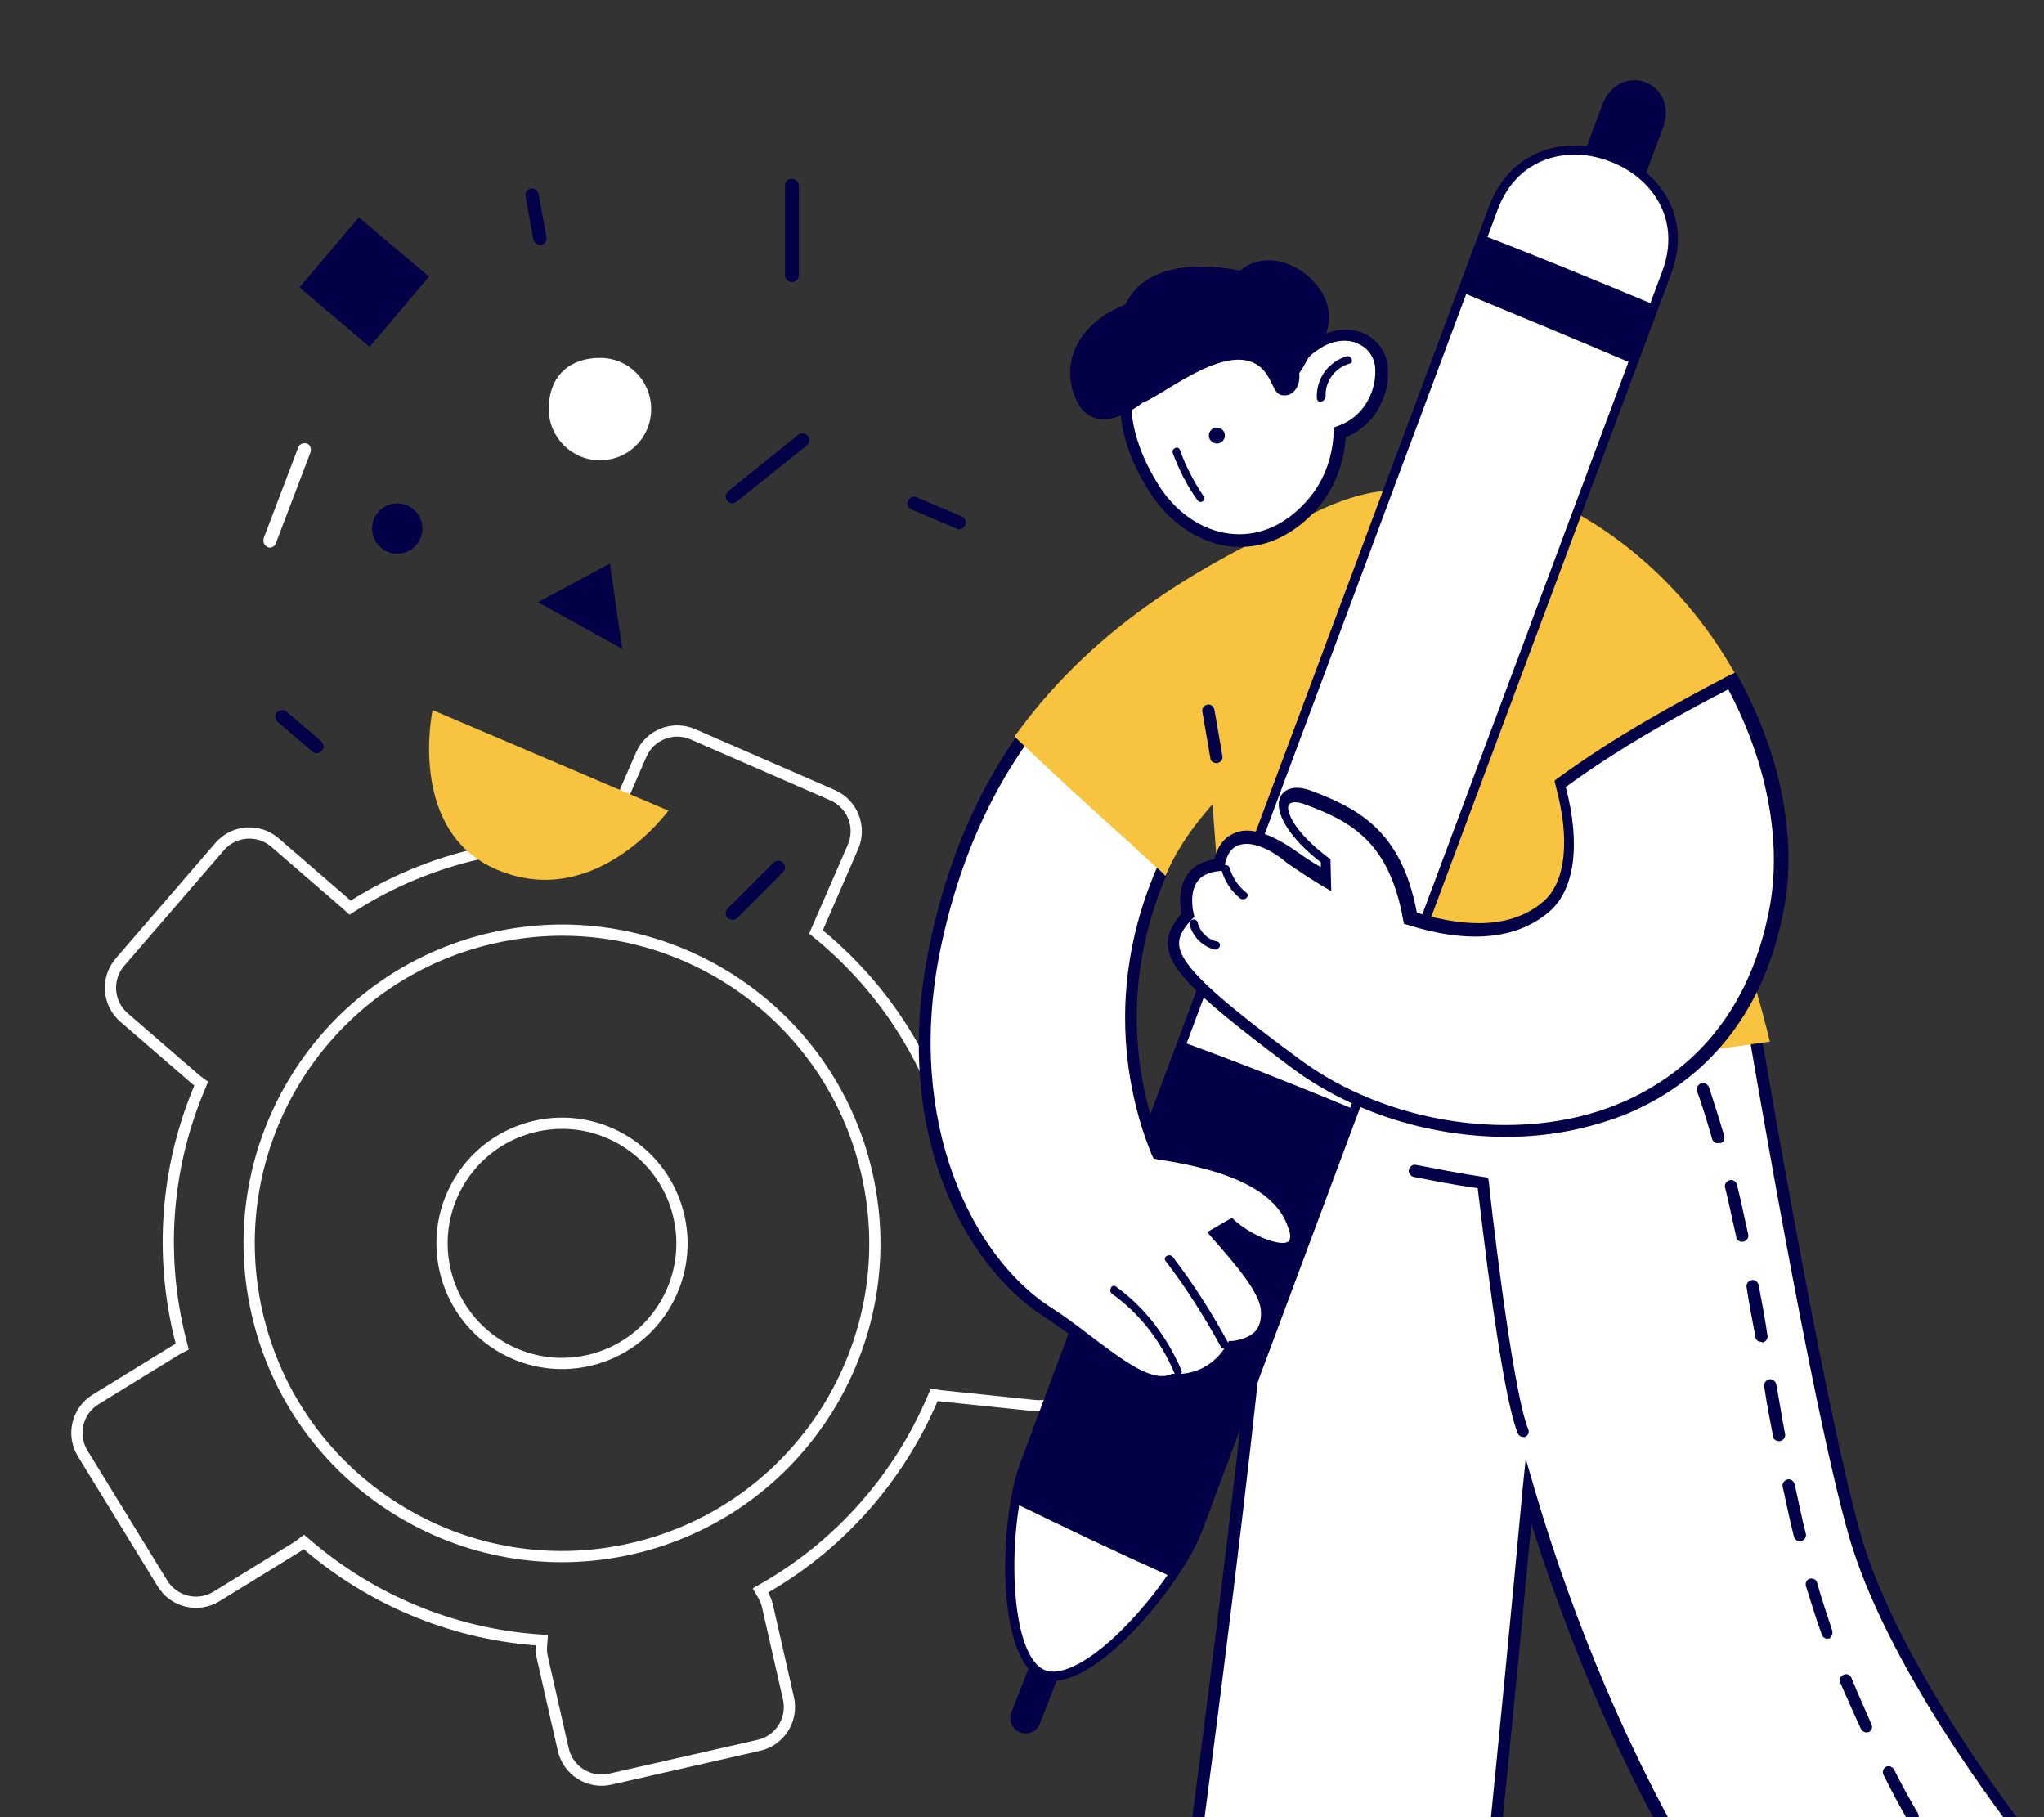 <svg width="270" height="240" viewBox="0 0 270 240" fill="none" xmlns="http://www.w3.org/2000/svg">
<rect x="0" y="0" width="270" height="240" fill="#333333" stroke="none"/>
<g clip-path="url(#clip0)">
<path fill-rule="evenodd" clip-rule="evenodd" d="M72.383 215.944L70.9 215.832C59.786 214.991 49.356 210.564 41.078 203.47L40.161 202.685L39.207 203.423C39.082 203.52 38.95 203.611 38.811 203.696L28.213 210.215C26.123 211.501 23.388 210.847 22.104 208.755L11.556 191.577C10.272 189.486 10.925 186.748 13.014 185.462L23.613 178.943L22.837 177.679L12.238 184.198C9.451 185.912 8.58 189.564 10.293 192.354L20.84 209.532C22.554 212.322 26.202 213.194 28.989 211.48L39.588 204.961C39.771 204.848 39.947 204.727 40.113 204.598C48.544 211.822 59.146 216.358 70.455 217.286C70.566 217.295 70.677 217.303 70.788 217.312C70.787 217.324 70.786 217.337 70.785 217.349C70.744 217.92 70.785 218.507 70.919 219.094L73.68 231.236C74.406 234.43 77.58 236.43 80.77 235.704L100.41 231.233C103.6 230.507 105.598 227.329 104.872 224.136L102.111 211.994C101.977 211.406 101.761 210.859 101.477 210.361C101.471 210.351 101.465 210.34 101.459 210.33C101.555 210.275 101.651 210.219 101.747 210.163C111.72 204.328 119.414 195.437 123.858 185.037C123.979 185.057 124.101 185.073 124.225 185.086L136.599 186.376C139.853 186.715 142.765 184.35 143.104 181.092L145.187 161.04C145.525 157.782 143.161 154.867 139.907 154.528L127.533 153.238C127.358 153.22 127.184 153.209 127.011 153.206C126.945 152.887 126.875 152.568 126.802 152.249C124.074 140.25 117.505 130.123 108.688 122.872L113.353 112.155C114.659 109.153 113.287 105.659 110.288 104.35L91.823 96.294C88.823 94.986 85.332 96.359 84.025 99.361L79.056 110.776C79.043 110.807 79.03 110.837 79.017 110.868C73.775 110.454 68.382 110.815 62.985 112.044C56.909 113.427 51.314 115.798 46.33 118.949C46.295 118.918 46.261 118.888 46.226 118.858L36.811 110.717C34.335 108.576 30.594 108.849 28.455 111.327L15.29 126.583C13.151 129.061 13.425 132.806 15.901 134.947L25.316 143.088L26.285 141.965L16.87 133.824C15.014 132.219 14.809 129.411 16.412 127.553L29.577 112.297C31.181 110.44 33.985 110.235 35.842 111.84L45.257 119.981C45.266 119.989 45.275 119.997 45.285 120.005C45.302 120.02 45.318 120.035 45.335 120.05L46.17 120.806L47.122 120.204C51.965 117.142 57.404 114.837 63.314 113.491C68.564 112.296 73.806 111.945 78.901 112.347L79.973 112.432L80.386 111.438C80.396 111.415 80.406 111.392 80.416 111.369L85.385 99.954C86.365 97.703 88.982 96.674 91.23 97.655L109.696 105.711C111.944 106.692 112.973 109.312 111.993 111.562L106.881 123.306L107.747 124.018C116.319 131.068 122.704 140.911 125.357 152.578C125.427 152.889 125.495 153.199 125.56 153.509L125.802 154.671L126.987 154.69C127.117 154.693 127.248 154.7 127.38 154.714L139.754 156.004C142.193 156.258 143.965 158.444 143.712 160.886L141.629 180.939C141.375 183.381 139.192 185.154 136.752 184.9L124.378 183.61C124.285 183.6 124.193 183.588 124.102 183.573L122.953 183.381L122.494 184.453C118.132 194.663 110.548 203.376 100.718 209.044L99.43 209.787L100.176 211.075C100.395 211.453 100.562 211.87 100.665 212.323L103.426 224.465C103.97 226.859 102.472 229.241 100.081 229.786L80.441 234.256C78.05 234.801 75.67 233.301 75.125 230.907L72.365 218.765C72.262 218.313 72.232 217.863 72.266 217.428L72.383 215.944ZM25.671 143.372C25.55 143.282 25.432 143.188 25.316 143.088L26.285 141.965C26.372 142.04 26.462 142.111 26.552 142.178L27.49 142.873L27.037 143.949C22.966 153.606 21.773 164.584 24.274 175.588C24.39 176.095 24.512 176.598 24.641 177.098L24.936 178.24L23.891 178.786C23.797 178.834 23.705 178.887 23.613 178.943L22.837 177.679C22.958 177.604 23.081 177.534 23.206 177.469C23.073 176.956 22.947 176.438 22.829 175.917C20.256 164.6 21.484 153.306 25.671 143.372Z" fill="white"/>
<path fill-rule="evenodd" clip-rule="evenodd" d="M65.234 124.61C87.085 119.635 108.831 133.335 113.804 155.209C118.777 177.082 105.094 198.847 83.242 203.821C61.39 208.795 39.645 195.096 34.672 173.222C29.699 151.348 43.382 129.584 65.234 124.61ZM64.904 123.162C87.555 118.006 110.095 132.207 115.25 154.879C120.404 177.552 106.221 200.112 83.571 205.268C60.921 210.424 38.38 196.224 33.226 173.551C28.071 150.878 42.254 128.318 64.904 123.162Z" fill="white"/>
<path fill-rule="evenodd" clip-rule="evenodd" d="M70.887 149.472C79.021 147.62 87.115 152.72 88.966 160.862C90.818 169.004 85.724 177.105 77.59 178.957C69.456 180.809 61.362 175.709 59.511 167.567C57.66 159.425 62.753 151.323 70.887 149.472ZM70.558 148.024C79.49 145.991 88.379 151.591 90.412 160.533C92.445 169.474 86.852 178.371 77.919 180.404C68.987 182.438 60.098 176.837 58.065 167.896C56.032 158.955 61.625 150.058 70.558 148.024Z" fill="white"/>
<path d="M262.861 239.485L279.988 260.63L241.399 296.258C241.399 296.258 236.853 291.289 239.813 286.215C241.293 283.572 242.667 278.92 242.985 273.845C242.985 273.528 242.985 273.105 243.09 272.788C243.196 271.519 243.196 270.25 243.09 268.982C243.09 268.665 242.985 268.242 242.985 267.925C242.667 265.07 241.927 262.321 240.659 259.995L262.861 239.485Z" fill="#FF3E6C"/>
<path d="M245.098 202.482C239.706 183.452 230.931 130.273 230.931 130.273L200.588 137.251C199.742 134.185 199.108 132.282 199.108 132.282L168.448 144.017C168.448 168.756 154.704 267.291 154.704 267.291L194.456 272.894C194.456 272.894 199.002 229.865 201.963 196.985C213.169 235.257 232.094 263.168 239.706 267.925L268.674 244.137C268.78 244.032 250.49 221.512 245.098 202.482Z" fill="white"/>
<path d="M195.197 273.739L153.753 267.924L153.859 267.184C153.964 266.233 167.603 168.333 167.603 144.016V143.488L199.531 131.224L199.743 132.069C199.743 132.069 200.271 133.761 201.011 136.404L231.46 129.426L231.566 130.272C231.671 130.801 240.446 183.662 245.732 202.481C251.019 221.089 269.097 243.502 269.203 243.714L269.732 244.348L239.706 268.981L239.178 268.664C231.883 264.224 213.804 238.11 202.28 201.213C199.32 233.141 195.197 272.682 195.091 273.105L195.197 273.739ZM155.55 266.55L193.716 271.836C194.351 265.704 198.368 226.798 201.117 196.772L201.54 192.649L202.703 196.666C213.804 234.41 231.988 261.475 239.6 266.761L267.512 243.819C264.551 240.013 249.01 219.82 244.147 202.587C239.178 185.037 231.248 137.884 230.085 131.118L199.848 137.99L199.637 137.25C199.108 135.347 198.685 133.972 198.474 133.127L169.189 144.545C169.083 168.65 156.819 257.246 155.55 266.55Z" fill="#030047"/>
<path d="M222.579 138.307C222.262 138.307 221.945 138.096 221.839 137.778C221.416 136.827 220.993 135.875 220.57 134.924C220.359 134.501 220.57 134.078 220.993 133.867C221.416 133.655 221.839 133.867 222.05 134.29C222.473 135.241 222.896 136.193 223.319 137.25C223.531 137.673 223.319 138.096 222.896 138.307C222.79 138.201 222.685 138.307 222.579 138.307Z" fill="#030047"/>
<path d="M252.711 240.753C252.394 240.753 252.182 240.647 251.971 240.33C250.914 238.533 249.856 236.524 248.799 234.409C248.588 233.986 248.799 233.563 249.116 233.352C249.539 233.141 249.962 233.352 250.174 233.669C251.231 235.784 252.288 237.687 253.345 239.484C253.557 239.907 253.451 240.33 253.028 240.541C252.922 240.647 252.817 240.753 252.711 240.753ZM246.579 228.806C246.262 228.806 245.945 228.594 245.839 228.383C244.887 226.374 244.042 224.365 243.09 222.251C242.879 221.828 243.09 221.405 243.513 221.194C243.936 220.982 244.359 221.194 244.57 221.617C245.416 223.731 246.368 225.74 247.213 227.749C247.425 228.172 247.213 228.594 246.79 228.806C246.79 228.7 246.685 228.806 246.579 228.806ZM241.399 216.436C241.081 216.436 240.764 216.225 240.658 215.908C239.918 213.899 239.284 211.784 238.544 209.458C238.438 209.036 238.65 208.613 239.073 208.507C239.496 208.401 239.918 208.613 240.024 209.036C240.659 211.256 241.399 213.476 242.033 215.379C242.139 215.802 241.927 216.225 241.61 216.436C241.61 216.33 241.504 216.436 241.399 216.436ZM237.698 203.538C237.381 203.538 237.064 203.326 236.958 202.904C236.43 200.895 236.007 198.675 235.478 196.349C235.372 195.926 235.689 195.503 236.112 195.397C236.535 195.292 236.958 195.609 237.064 196.032C237.593 198.357 238.015 200.578 238.544 202.586C238.65 203.009 238.333 203.432 237.91 203.538C237.804 203.538 237.698 203.538 237.698 203.538ZM234.949 190.322C234.527 190.322 234.209 190.005 234.209 189.688C233.786 187.468 233.364 185.353 233.046 183.133C232.941 182.71 233.258 182.288 233.681 182.182C234.104 182.076 234.527 182.393 234.632 182.816C235.055 185.036 235.372 187.257 235.795 189.371C235.901 189.794 235.584 190.217 235.161 190.322C235.055 190.322 235.055 190.322 234.949 190.322ZM232.624 177.213C232.201 177.213 231.883 176.896 231.883 176.578C231.461 174.358 231.038 172.138 230.72 170.024C230.615 169.601 230.932 169.178 231.355 169.072C231.778 168.966 232.201 169.283 232.306 169.706C232.729 171.927 233.152 174.147 233.469 176.367C233.575 176.79 233.258 177.213 232.835 177.318C232.729 177.213 232.624 177.213 232.624 177.213ZM230.086 163.997C229.769 163.997 229.346 163.786 229.346 163.363C228.817 161.037 228.395 158.923 227.866 156.808C227.76 156.385 228.077 155.962 228.5 155.857C228.923 155.751 229.346 156.068 229.452 156.491C229.98 158.605 230.403 160.72 230.932 163.046C231.038 163.469 230.72 163.892 230.298 163.997C230.192 163.997 230.192 163.997 230.086 163.997ZM226.914 150.993C226.597 150.993 226.28 150.782 226.174 150.465C225.54 148.245 224.906 146.13 224.166 144.121C224.06 143.698 224.271 143.275 224.694 143.064C225.117 142.958 225.54 143.17 225.751 143.593C226.386 145.601 227.126 147.822 227.76 150.042C227.866 150.465 227.655 150.888 227.232 150.993C227.126 150.888 227.02 150.993 226.914 150.993Z" fill="#030047"/>
<path d="M201.221 189.795C200.904 189.795 200.587 189.584 200.481 189.267C198.261 183.875 195.723 161.038 195.195 156.915C194.137 156.809 191.494 156.386 186.737 155.435C186.314 155.329 185.997 154.906 186.103 154.483C186.208 154.061 186.631 153.743 187.054 153.849C193.503 155.118 195.935 155.435 195.935 155.435L196.569 155.541L196.675 156.175C196.675 156.492 199.635 183.135 201.855 188.738C202.067 189.161 201.855 189.584 201.432 189.795C201.432 189.795 201.327 189.795 201.221 189.795Z" fill="#030047"/>
<path d="M178.389 66.626C167.711 70.221 158.83 77.516 161.156 108.176C163.482 138.836 164.116 146.765 164.116 146.765L232.837 137.038C232.837 136.933 212.749 54.997 178.389 66.626Z" fill="#F8C43F"/>
<path d="M163.377 147.611L163.271 146.765C163.271 146.659 162.531 138.519 160.311 108.176C158.091 78.785 165.809 70.01 178.073 65.886C183.993 63.878 189.914 64.512 195.623 67.578C219.622 80.793 233.049 134.395 233.578 136.721L233.789 137.567L163.377 147.611ZM178.601 67.367C169.298 70.538 159.571 76.459 161.897 108.07C163.8 133.127 164.54 143.065 164.751 145.813L231.78 136.298C229.983 129.321 216.662 81.005 194.883 69.058C189.596 66.098 184.099 65.569 178.601 67.367Z" fill="#F8C43F"/>
<path d="M207.043 108.176C216.347 108.176 225.545 108.07 234.849 107.965C232.205 87.771 215.184 64.724 187.696 62.292V81.745C196.999 82.062 205.775 96.758 207.043 108.176Z" fill="#F8C43F"/>
<path d="M206.303 108.916L206.197 108.176C204.928 96.758 196.259 82.697 187.59 82.38H186.85V61.341L187.695 61.447C215.289 63.878 232.945 87.137 235.588 107.859L235.694 108.705H234.848C225.756 108.811 216.346 108.916 207.043 108.916H206.303ZM188.435 80.9C197.528 81.957 206.091 95.595 207.677 107.331C216.452 107.331 225.227 107.225 233.897 107.119C230.936 87.56 214.232 65.887 188.435 63.138V80.9Z" fill="#F8C43F"/>
<path d="M214.066 31.888L219.633 16.987C221.926 10.847 213.902 7.818 211.61 13.958L206.125 28.613C208.826 29.677 211.446 30.741 214.066 31.888Z" fill="#030047"/>
<path d="M134.733 228.786C133.668 228.377 133.177 227.149 133.587 226.166L138.581 213.476C138.99 212.412 140.218 211.921 141.2 212.33C142.265 212.74 142.756 213.968 142.347 214.95L137.353 227.64C137.025 228.704 135.797 229.196 134.733 228.786Z" fill="#030047"/>
<path d="M158.148 201.933L220.042 36.063C225.609 21.408 202.767 12.648 197.2 27.384L135.306 193.254C132.522 200.623 132.113 218.962 137.762 221.172C143.575 223.383 155.364 209.301 158.148 201.933Z" fill="white"/>
<path d="M139.154 221.992C138.663 221.992 138.09 221.91 137.68 221.746C131.458 219.372 131.949 200.624 134.815 193.092L196.709 27.222C199.738 19.28 207.352 17.97 213.083 20.181C218.896 22.391 223.726 28.368 220.697 36.309L158.803 202.179C157.329 206.027 153.645 211.349 149.552 215.606C147.095 218.144 142.674 221.992 139.154 221.992ZM208.007 20.426C203.914 20.426 199.82 22.473 197.855 27.631L135.961 193.501C133.014 201.279 133.096 218.717 138.09 220.6C140.3 221.419 144.312 219.29 148.733 214.705C152.663 210.694 156.347 205.372 157.657 201.77L219.551 35.9C222.253 28.695 217.913 23.292 212.674 21.327C211.2 20.754 209.563 20.426 208.007 20.426Z" fill="#030047"/>
<path d="M195.89 31.069L193.106 38.601C200.638 41.712 208.17 44.823 215.62 48.016L218.486 40.238C211.036 37.127 203.504 34.016 195.89 31.069Z" fill="#030047"/>
<path d="M154.709 208.236C156.265 205.944 157.493 203.734 158.148 201.932L178.861 146.506C171.329 143.395 163.797 140.366 156.101 137.582L135.306 193.336C134.815 194.728 134.324 196.529 133.996 198.494C140.873 201.851 147.75 205.125 154.709 208.236Z" fill="#030047"/>
<path d="M228.712 89.992C220.888 94.115 213.17 98.344 206.087 103.63C207.884 110.397 207.673 116.846 204.184 119.806C199.532 123.824 192.871 123.507 186.316 121.286C184.413 110.397 178.81 107.542 172.889 105.322C168.238 103.631 167.92 108.177 175.11 113.569L175.215 116C173.524 115.049 172.044 113.991 170.669 113.04C161.789 106.697 160.943 114.097 160.943 114.097C155.128 114.626 156.925 120.758 156.925 120.758C153.119 125.092 153.859 127.524 171.092 140.317C190.968 155.012 228.5 153.849 234.632 119.701C236.324 110.714 234.209 99.825 228.712 89.992Z" fill="white"/>
<path d="M199.004 150.149C188.96 150.149 178.6 146.977 170.67 141.057C158.512 131.964 154.6 128.264 154.283 124.987C154.072 123.295 155.023 121.921 156.08 120.652C155.869 119.7 155.552 117.375 156.82 115.577C157.56 114.414 158.723 113.78 160.415 113.463C160.627 112.511 161.261 110.82 162.952 110.08C164.961 109.128 167.71 109.974 171.199 112.406C172.256 113.146 173.313 113.886 174.476 114.52V113.886C170.247 110.608 168.133 107.119 169.19 105.111C169.507 104.582 170.565 103.419 173.313 104.476C179.445 106.802 185.154 109.762 187.163 120.546C194.458 122.766 200.061 122.344 203.867 119.066C206.828 116.529 207.462 110.82 205.453 103.63L205.348 103.102L205.77 102.785C213.277 97.287 221.418 92.847 228.501 89.146L229.241 88.829L229.664 89.463C235.162 99.507 237.382 110.503 235.69 119.806C232.624 136.722 222.369 144.123 214.44 147.294C209.471 149.197 204.29 150.149 199.004 150.149ZM164.644 111.454C164.221 111.454 163.798 111.56 163.481 111.665C162.001 112.3 161.789 114.309 161.789 114.309L161.684 114.943L161.049 115.049C159.675 115.154 158.618 115.683 158.089 116.529C157.032 118.115 157.666 120.652 157.666 120.652L157.772 121.075L157.455 121.392C156.08 122.872 155.657 123.824 155.763 124.881C156.08 127.524 160.204 131.436 171.516 139.788C183.251 148.563 200.59 151.1 213.488 145.92C221.1 142.854 230.827 135.876 233.787 119.7C235.373 110.925 233.364 100.564 228.29 91.049C221.523 94.538 213.911 98.767 206.828 103.948C208.836 111.56 207.991 117.586 204.608 120.441C200.273 124.141 193.824 124.669 185.894 122.132L185.472 122.026L185.366 121.603C183.569 111.243 178.494 108.494 172.468 106.274C171.199 105.745 170.459 105.956 170.247 106.274C169.824 106.908 170.67 109.657 175.428 113.251L175.745 113.463L175.851 117.692L174.582 116.952C172.996 116 171.41 114.943 170.036 113.991C167.921 112.194 166.018 111.454 164.644 111.454Z" fill="#030047"/>
<path d="M164.643 117.904C163.585 117.058 162.845 116.001 162.422 114.626C162.211 113.992 161.259 114.203 161.365 114.943C161.788 116.423 162.634 117.692 163.797 118.644C164.431 119.066 165.171 118.326 164.643 117.904Z" fill="#030047"/>
<path d="M160.73 124.352C159.462 124.035 158.51 123.084 158.193 121.815C157.981 121.181 157.03 121.392 157.136 122.132C157.559 123.718 158.827 124.987 160.413 125.41C161.153 125.515 161.47 124.458 160.73 124.352Z" fill="#030047"/>
<path d="M152.801 152.263C147.41 139.048 145.929 118.432 164.854 97.604C165.594 96.864 166.228 96.124 166.863 95.384C168.766 86.609 171.092 78.045 175.109 69.905C174.475 68.953 173.84 68.53 173.84 68.53C155.022 77.094 130.494 90.415 123.516 125.621C119.076 147.612 127.005 165.796 138.317 173.197C145.295 177.743 150.898 183.769 154.916 182.183C154.916 182.183 159.779 182.923 162.845 177.954C162.845 177.954 167.92 177.848 167.391 172.879C167.074 170.236 164.008 166.642 160.836 162.941L162.74 161.778C166.017 164.633 172.783 166.959 170.986 161.673C169.189 156.915 163.374 153.849 152.801 152.263Z" fill="white"/>
<path d="M153.437 183.24C150.477 183.24 147.094 180.703 143.288 177.743C141.596 176.474 139.799 175.1 137.79 173.831C126.901 166.642 117.914 148.88 122.672 125.409C129.332 92.106 151.006 78.045 173.419 67.79L173.842 67.579L174.159 67.79C174.265 67.79 174.899 68.319 175.639 69.376L175.957 69.799L175.745 70.222C171.516 78.785 169.296 87.772 167.604 95.49V95.701L167.499 95.807C166.864 96.547 166.23 97.287 165.49 98.133C144.662 121.181 149.949 142.854 153.437 151.523C164.115 153.109 169.93 156.386 171.622 161.461C172.362 163.681 171.728 164.739 170.988 165.267C169.085 166.536 164.961 164.739 162.53 162.836L161.79 163.259C164.961 166.853 167.71 170.236 167.922 172.879C168.133 174.571 167.71 175.945 166.759 177.003C165.596 178.377 163.798 178.694 163.058 178.8C160.204 183.24 155.869 183.135 154.812 183.135C154.389 183.135 153.86 183.24 153.437 183.24ZM173.631 69.482C151.746 79.525 130.707 93.375 124.152 125.727C119.606 148.351 128.487 165.902 138.636 172.562C140.645 173.831 142.442 175.205 144.239 176.58C148.468 179.751 152.063 182.5 154.6 181.549L154.812 181.443H155.023C155.235 181.443 159.464 181.972 162.107 177.531L162.318 177.108H162.741C162.741 177.108 164.644 177.003 165.807 175.84C166.441 175.1 166.653 174.148 166.547 172.985C166.336 170.659 163.27 167.065 160.098 163.47L159.464 162.73L162.741 160.827L163.164 161.25C165.596 163.364 169.19 164.633 170.142 163.999C170.67 163.681 170.353 162.518 170.142 162.096C168.662 157.549 162.953 154.589 152.803 153.109L152.38 153.003L152.169 152.58C148.574 143.911 142.654 121.181 164.327 97.076C164.961 96.335 165.596 95.701 166.124 94.961C167.71 87.349 170.036 78.468 174.159 70.01C173.948 69.799 173.736 69.587 173.631 69.482Z" fill="#030047"/>
<path d="M153.625 114.39C156.106 109.105 159.666 105.546 164.627 100.152C165.382 99.397 166.353 100.152 167 99.29C168.942 90.337 170.883 78.148 174.982 69.951C174.335 68.98 173.688 68.549 173.688 68.549C161.068 74.266 145.859 82.247 134.965 97.24C141.006 103.065 147.369 108.674 153.625 114.39Z" fill="#F8C43F"/>
<path d="M153.951 115.685L153.196 114.93C151.901 113.743 150.607 112.664 149.42 111.478C144.459 107.056 139.389 102.418 134.535 97.779L133.996 97.24L134.428 96.701C145.106 82.139 159.452 74.158 173.474 67.794L173.905 67.578L174.229 67.794C174.336 67.794 174.984 68.333 175.739 69.412L176.062 69.843L175.847 70.275C172.503 77.07 170.561 86.454 168.836 94.759C168.512 96.377 168.188 97.887 167.865 99.397V99.613L167.757 99.721C167.218 100.368 166.463 100.368 166.031 100.368C165.6 100.368 165.492 100.368 165.384 100.476C164.737 101.123 164.197 101.77 163.55 102.418C159.559 106.84 156.647 109.968 154.49 114.498L153.951 115.685ZM136.045 97.132C140.684 101.663 145.645 106.085 150.391 110.291C151.362 111.154 152.441 112.125 153.411 112.988C155.569 108.781 158.589 105.546 162.256 101.447C162.795 100.8 163.442 100.152 164.09 99.505C164.737 98.858 165.384 98.858 165.923 98.858C166.139 98.858 166.247 98.858 166.355 98.858C166.678 97.456 166.894 96.054 167.218 94.544C168.836 86.346 170.777 76.962 174.121 70.059C173.905 69.843 173.797 69.627 173.581 69.52C160.099 75.668 146.292 83.326 136.045 97.132Z" fill="#F8C43F"/>
<path d="M162.212 177.32C160.098 173.408 157.666 169.602 154.917 166.008C154.494 165.479 153.543 166.008 153.966 166.536C156.715 170.131 159.041 173.831 161.261 177.849C161.684 178.483 162.529 177.954 162.212 177.32Z" fill="#030047"/>
<path d="M156.078 181.02C154.175 176.58 151.321 172.773 147.409 169.919C146.881 169.496 146.352 170.448 146.881 170.87C150.581 173.514 153.33 177.108 155.127 181.337C155.338 181.866 156.29 181.654 156.078 181.02Z" fill="#030047"/>
<path d="M160.625 100.775C160.202 100.775 159.885 100.458 159.885 100.141L158.828 94.009C158.722 93.586 159.039 93.163 159.462 93.057C159.885 92.951 160.308 93.269 160.413 93.692L161.471 99.823C161.576 100.246 161.259 100.669 160.836 100.775C160.625 100.775 160.625 100.775 160.625 100.775Z" fill="#030047"/>
<path d="M182.619 48.865C182.514 45.165 178.813 42.945 174.69 44.953C174.056 45.271 173.527 45.694 172.893 46.222C172.893 46.222 172.893 46.222 172.787 46.117C166.972 39.985 157.774 39.139 152.277 44.319C146.779 49.5 148.048 57.852 152.699 64.935C157.034 71.279 166.021 74.662 173.21 66.733C175.536 64.09 176.91 60.601 177.016 57.006C180.822 55.843 182.619 52.143 182.619 48.865Z" fill="white"/>
<path d="M163.906 72.23C163.589 72.23 163.378 72.23 163.06 72.23C158.831 71.913 154.814 69.375 152.171 65.463C146.673 57.323 146.567 48.865 151.854 43.896C154.708 41.253 158.514 39.984 162.637 40.301C166.549 40.618 170.144 42.416 172.998 45.27C173.421 44.953 173.95 44.636 174.373 44.424C176.593 43.261 178.919 43.261 180.716 44.319C182.302 45.27 183.359 46.962 183.359 48.971C183.465 52.142 181.773 56.16 177.756 57.746C177.545 61.34 176.17 64.723 173.844 67.366C170.25 71.278 166.549 72.23 163.906 72.23ZM161.157 41.781C157.986 41.781 155.025 42.944 152.805 44.953C147.096 50.345 149.528 58.803 153.334 64.512C155.765 68.106 159.36 70.327 163.06 70.538C166.549 70.75 169.827 69.269 172.576 66.204C174.796 63.772 176.064 60.494 176.17 57.005V56.477L176.699 56.266C180.188 55.102 181.773 51.614 181.668 48.865C181.668 47.49 180.928 46.222 179.765 45.587C178.39 44.742 176.593 44.847 174.901 45.693C174.373 46.01 173.844 46.328 173.21 46.856L172.681 47.385L172.153 46.856C169.404 44.002 165.915 42.204 162.215 41.887C162.003 41.781 161.58 41.781 161.157 41.781Z" fill="#030047"/>
<path d="M161.707 57.955C161.945 57.422 161.707 56.797 161.174 56.558C160.641 56.319 160.015 56.558 159.777 57.091C159.538 57.624 159.777 58.249 160.31 58.488C160.843 58.726 161.468 58.488 161.707 57.955Z" fill="#030047"/>
<path d="M158.196 66.098C156.822 64.195 155.764 62.08 154.919 59.86C154.707 59.226 155.659 58.803 155.87 59.437C156.61 61.552 157.667 63.561 158.936 65.464C159.465 65.992 158.619 66.626 158.196 66.098Z" fill="#030047"/>
<path d="M150.901 53.199C154.073 52.036 163.8 43.578 167.5 49.711C168.452 51.296 168.452 52.565 170.249 52.142C171.94 51.402 171.623 49.288 171.623 49.288C172.892 47.49 173.315 45.693 174.689 44.953C178.495 38.821 169.086 31.209 163.8 35.755C163.8 35.755 152.064 32.9 148.681 40.195C142.655 42.627 140.435 47.279 141.703 51.614C143.924 59.014 150.901 53.199 150.901 53.199Z" fill="#030047"/>
<path d="M173.948 52.565C173.842 50.027 175.428 47.807 177.86 47.067C178.494 46.855 178.917 47.913 178.282 48.019C176.379 48.547 175.005 50.344 175.111 52.353C175.005 53.199 173.948 53.305 173.948 52.565Z" fill="#030047"/>
<path d="M88.295 107.062L57.142 93.776C57.142 93.776 53.592 110.269 66.19 115.079C78.903 120.004 88.295 107.062 88.295 107.062Z" fill="#F8C43F"/>
<path d="M52.475 73.126C50.641 73.126 49.154 71.639 49.154 69.804C49.154 67.97 50.641 66.483 52.475 66.483C54.309 66.483 55.796 67.97 55.796 69.804C55.796 71.639 54.309 73.126 52.475 73.126Z" fill="#030047"/>
<path d="M39.556 37.957L47.402 28.692L56.667 36.539L48.82 45.803L39.556 37.957Z" fill="#030047"/>
<path d="M72.488 54.028C72.488 57.723 75.486 60.791 79.251 60.791C83.016 60.791 86.014 57.793 86.014 54.028C86.014 50.263 83.016 47.265 79.251 47.265C75.486 47.265 72.488 49.426 72.488 54.028Z" fill="white"/>
<path d="M82.194 85.694L80.56 74.431L71.049 79.539L82.194 85.694Z" fill="#030047"/>
<path d="M96.742 66.483C96.972 66.483 97.086 66.368 97.315 66.254L106.592 58.809C106.936 58.466 107.05 58.008 106.707 57.55C106.363 57.206 105.905 57.091 105.447 57.435L96.17 64.879C95.826 65.223 95.712 65.681 96.055 66.139C96.284 66.368 96.513 66.483 96.742 66.483Z" fill="#030047"/>
<path d="M71.373 32.352H71.488C71.946 32.238 72.29 31.78 72.175 31.322L71.144 25.595C71.03 25.137 70.572 24.793 70.113 24.908C69.655 25.023 69.312 25.481 69.426 25.939L70.457 31.665C70.572 32.009 70.915 32.352 71.373 32.352Z" fill="#030047"/>
<path d="M35.638 72.324C35.982 72.324 36.325 72.095 36.44 71.751L41.021 59.725C41.136 59.267 41.021 58.809 40.563 58.58C40.105 58.465 39.647 58.58 39.418 59.038L34.837 71.064C34.722 71.522 34.837 71.98 35.295 72.209C35.409 72.324 35.524 72.324 35.638 72.324Z" fill="white"/>
<path d="M41.846 99.481C42.075 99.481 42.304 99.367 42.533 99.138C42.877 98.794 42.762 98.222 42.419 97.878L37.837 93.984C37.494 93.64 36.921 93.755 36.578 94.098C36.234 94.442 36.349 95.015 36.692 95.358L41.273 99.252C41.388 99.367 41.617 99.481 41.846 99.481Z" fill="#030047"/>
<path d="M96.791 121.492C97.02 121.492 97.25 121.377 97.364 121.263L103.434 115.192C103.778 114.849 103.778 114.276 103.434 113.933C103.091 113.589 102.518 113.589 102.174 113.933L96.104 120.003C95.761 120.346 95.761 120.919 96.104 121.263C96.333 121.377 96.562 121.492 96.791 121.492Z" fill="#030047"/>
<path d="M126.692 69.919C127.035 69.919 127.379 69.69 127.494 69.346C127.723 68.888 127.494 68.43 127.035 68.201L121.08 65.681C120.622 65.452 120.164 65.681 119.935 66.139C119.705 66.597 119.935 67.056 120.393 67.285L126.348 69.804C126.463 69.919 126.577 69.919 126.692 69.919Z" fill="#030047"/>
<path d="M104.608 37.248C105.066 37.248 105.524 36.904 105.524 36.331V24.534C105.524 24.076 105.181 23.618 104.608 23.618C104.035 23.618 103.692 23.962 103.692 24.534V36.331C103.692 36.904 104.15 37.248 104.608 37.248Z" fill="#030047"/>
</g>
<defs>
<clipPath id="clip0">
<rect width="270" height="240" fill="white"/>
</clipPath>
</defs>
</svg>
